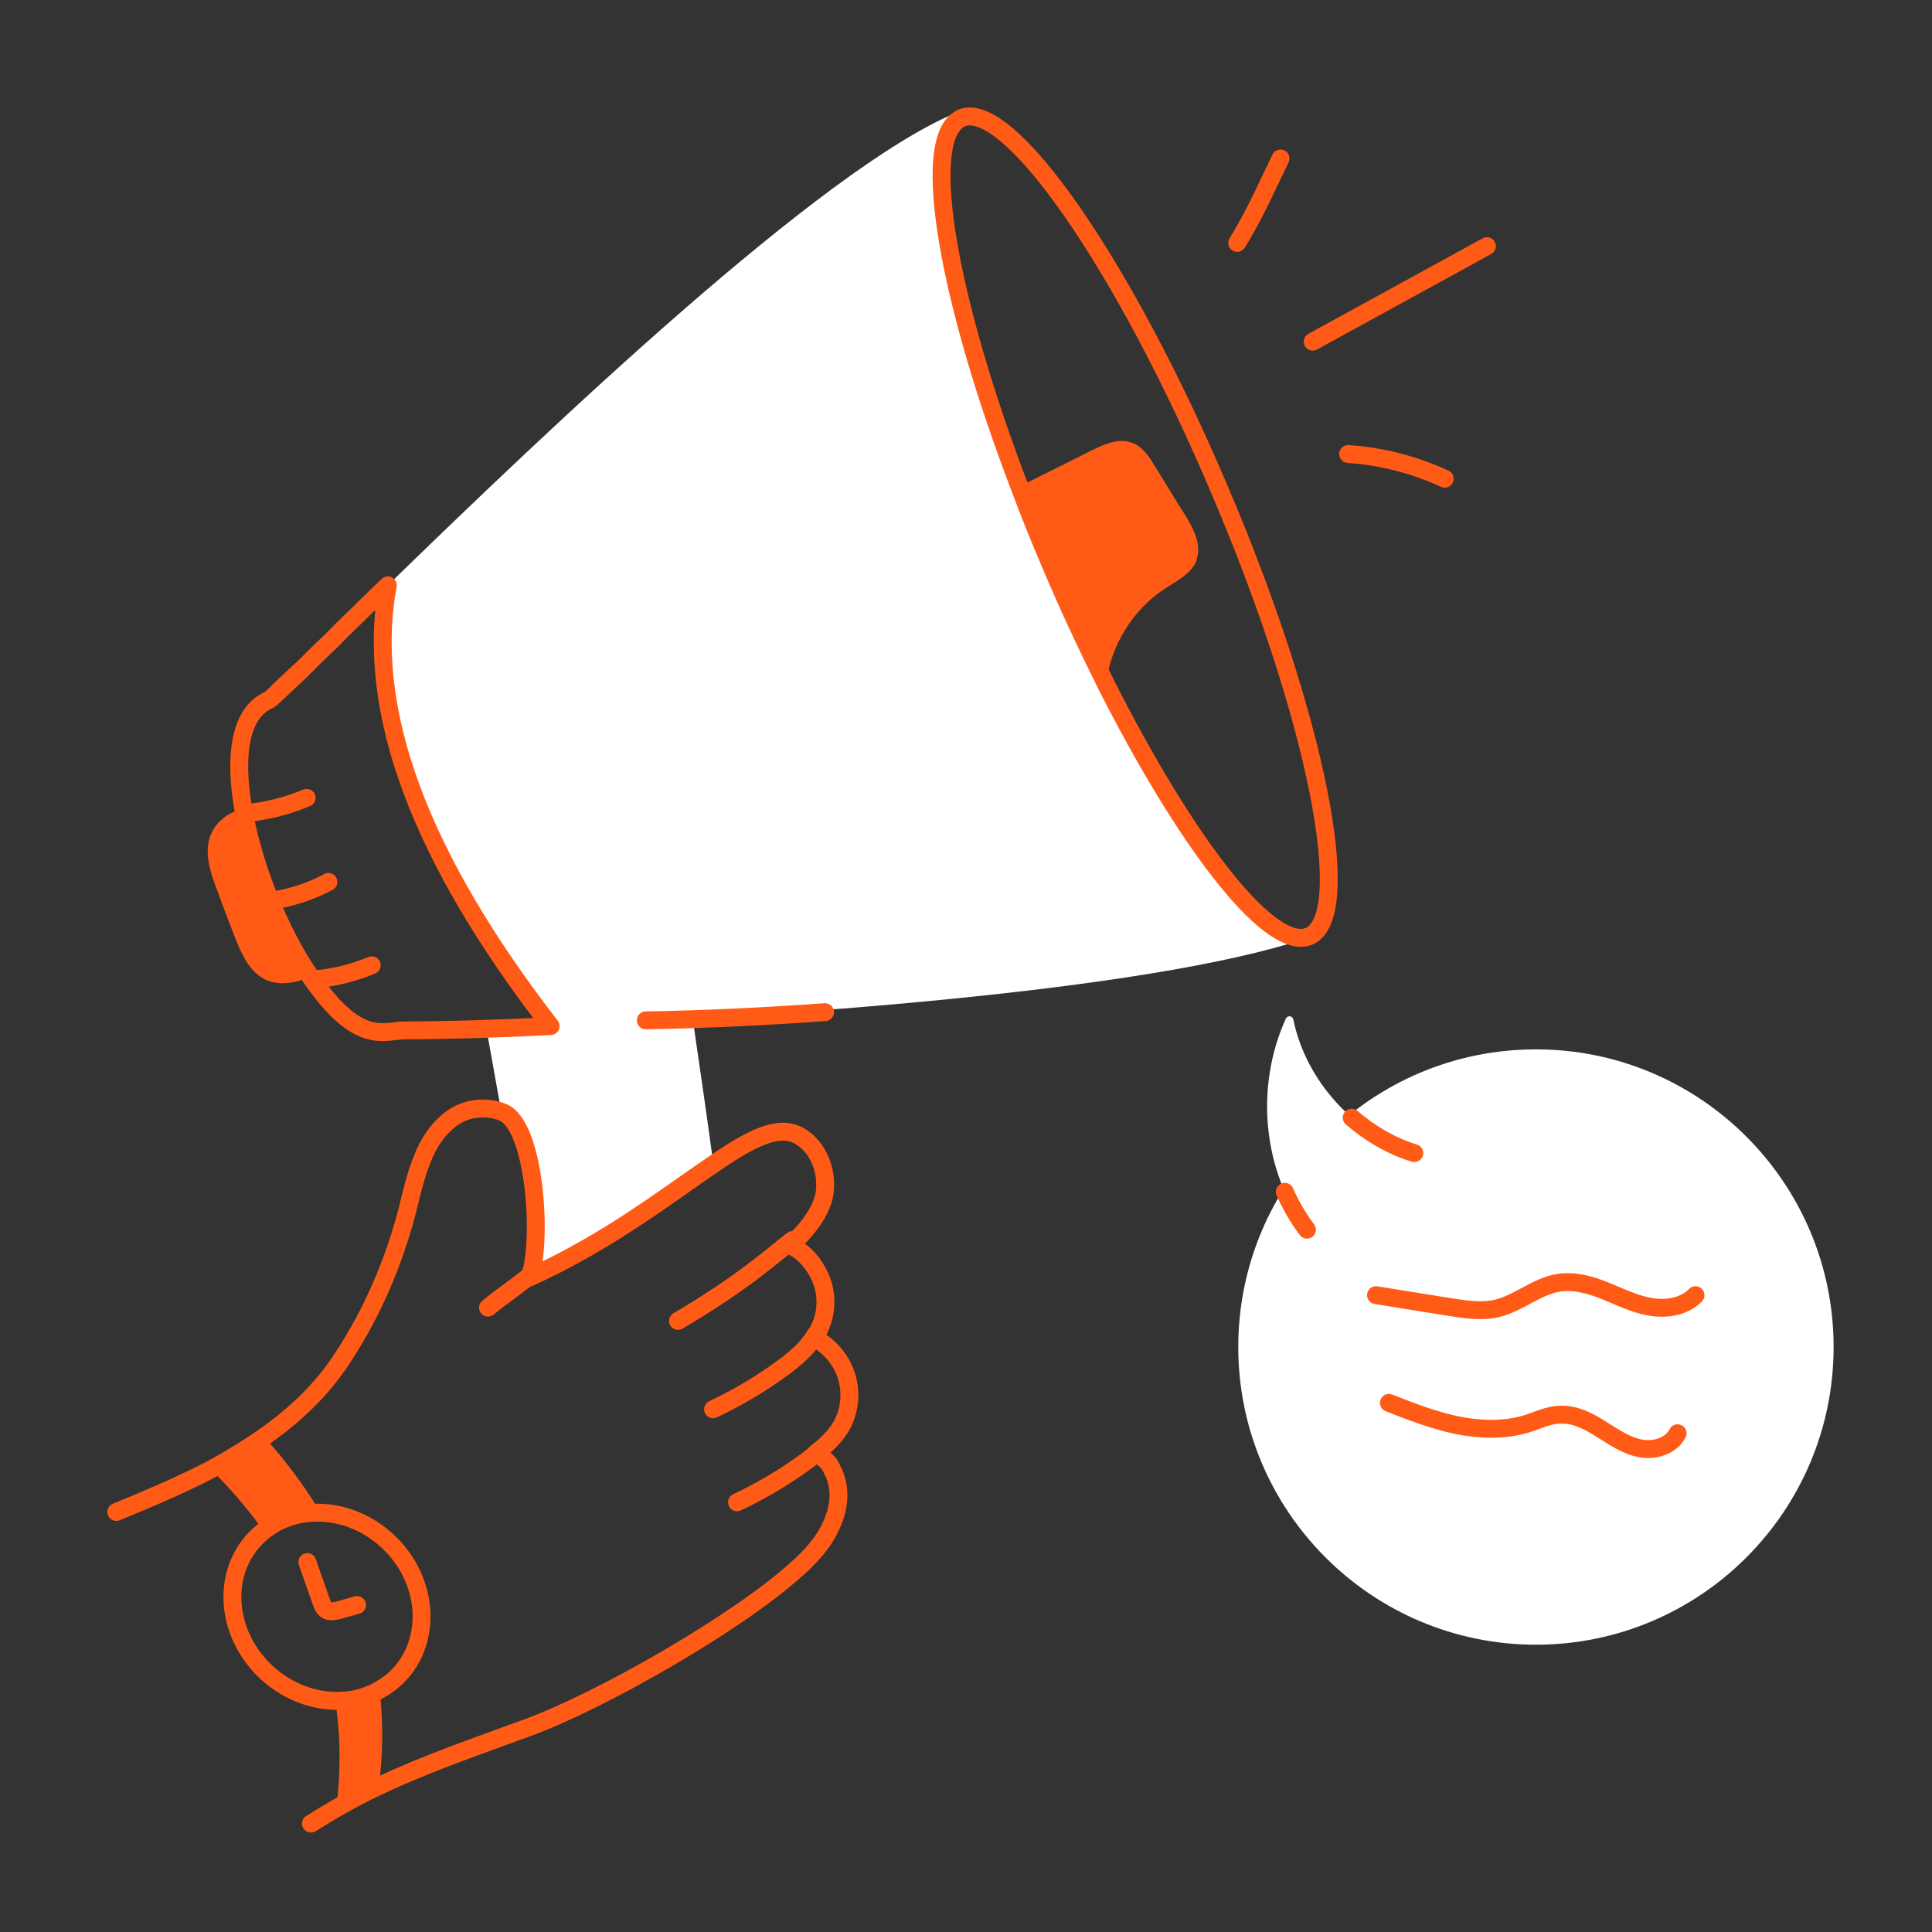 <svg width="54" height="54" viewBox="0 0 54 54" fill="none" xmlns="http://www.w3.org/2000/svg">
<rect x="0" y="0" width="54" height="54" fill="#333333" stroke="none"/>
<path d="M8.67 27.29C8.6 27.32 8.53 27.35 8.46 27.38C8.13 27.5 7.74 27.53 7.42 27.38C6.96 27.16 6.74 26.64 6.55 26.16C6.39 25.74 6.23 25.33 6.08 24.91C5.9 24.44 5.72 23.93 5.85 23.45C5.97 23.02 6.36 22.69 6.8 22.61C7.07 24.18 7.8 26.02 8.67 27.29Z" fill="#FF5B17"/>
<path d="M14.82 35.65C15.16 34.65 14.96 31.41 14.03 31.08C14.03 31.08 14.023 31.077 14.01 31.07C13.86 30.22 13.71 29.4 13.57 28.61C15.31 28.53 17.29 28.41 19.33 28.26C19.53 29.62 19.74 31.07 19.94 32.54C18.68 33.39 17.03 34.69 14.81 35.7C14.82 35.69 14.82 35.67 14.82 35.65Z" fill="white"/>
<path d="M3.25 42.26C4.13 41.9 5.03 41.52 5.9 41.07C6.41 40.79 6.91 40.49 7.38 40.16C8.24 39.56 9 38.84 9.57 37.96C10.39 36.72 11 35.31 11.38 33.85C11.5 33.38 11.6 32.9 11.79 32.43C11.96 31.97 12.23 31.55 12.64 31.25C13.03 30.97 13.55 30.91 14.01 31.07C14.01 31.07 14.017 31.073 14.03 31.08C14.96 31.41 15.16 34.65 14.82 35.65C14.82 35.67 14.82 35.69 14.81 35.7C17.03 34.69 18.68 33.39 19.94 32.54C21 31.81 21.78 31.41 22.36 31.76C22.85 32.05 23.1 32.66 23.06 33.23C23.02 34.04 22.08 34.81 22.08 34.81C22.13 34.83 22.18 34.85 22.23 34.88C22.62 35.12 22.9 35.53 23.02 35.97C23.13 36.42 23.06 36.89 22.83 37.27C22.83 37.28 22.82 37.29 22.81 37.31L22.75 37.4C22.75 37.4 22.85 37.43 22.89 37.47C23.28 37.72 23.58 38.11 23.69 38.57C23.8 39.02 23.73 39.51 23.49 39.9C23.35 40.13 23.16 40.32 22.95 40.5L22.91 40.53C22.91 40.53 22.84 40.59 22.8 40.62C22.8 40.62 23.16 40.79 23.26 41.08C23.52 41.55 23.47 42.13 23.24 42.62C23.03 43.11 22.65 43.52 22.25 43.87C20.6 45.36 16.85 47.51 14.77 48.28C13.36 48.8 11.94 49.28 10.59 49.92C10.18 50.11 9.79 50.32 9.4 50.54C9.16 50.68 8.93 50.82 8.69 50.97" stroke="#FF5B17" stroke-width="0.5" stroke-linecap="round" stroke-linejoin="round"/>
<path d="M22.15 34.66C21.59 35.09 20.8 35.83 18.95 36.92Z" fill="white"/>
<path d="M22.15 34.66C21.59 35.09 20.8 35.83 18.95 36.92" stroke="#FF5B17" stroke-width="0.5" stroke-linecap="round" stroke-linejoin="round"/>
<path d="M22.9 40.55C22.8 40.64 22.69 40.72 22.59 40.8C21.97 41.26 21.3 41.66 20.6 41.99" fill="white"/>
<path d="M22.9 40.55C22.8 40.64 22.69 40.72 22.59 40.8C21.97 41.26 21.3 41.66 20.6 41.99" stroke="#FF5B17" stroke-width="0.5" stroke-linecap="round" stroke-linejoin="round"/>
<path d="M22.78 37.32C22.78 37.32 22.77 37.35 22.76 37.36C22.55 37.7 22.24 37.96 21.92 38.2C21.3 38.66 20.63 39.06 19.93 39.39" fill="white"/>
<path d="M22.78 37.32C22.78 37.32 22.77 37.35 22.76 37.36C22.55 37.7 22.24 37.96 21.92 38.2C21.3 38.66 20.63 39.06 19.93 39.39" stroke="#FF5B17" stroke-width="0.5" stroke-linecap="round" stroke-linejoin="round"/>
<path d="M14.81 35.65C14.4 35.99 14.05 36.21 13.64 36.55" stroke="#FF5B17" stroke-width="0.5" stroke-linecap="round" stroke-linejoin="round"/>
<path d="M7.38 40.16C7.98 40.82 8.51 41.53 8.96 42.28H8.87C8.28 42.28 7.77 42.47 7.37 42.79C6.94 42.19 6.45 41.62 5.9 41.07C6.41 40.79 6.91 40.49 7.38 40.16Z" fill="#FF5B17"/>
<path d="M10.59 49.92L9.4 50.55C9.53 49.49 9.52 48.49 9.37 47.54H9.42C9.87 47.54 10.27 47.43 10.61 47.23C10.71 48.11 10.71 49.01 10.59 49.92Z" fill="#FF5B17"/>
<path d="M11.77 44.91C11.87 45.92 11.4 46.8 10.61 47.23C10.27 47.43 9.87 47.54 9.42 47.54H9.37C7.93 47.51 6.66 46.34 6.51 44.91C6.42 44.04 6.76 43.27 7.37 42.79C7.77 42.47 8.28 42.28 8.87 42.28H8.96C10.38 42.33 11.62 43.49 11.77 44.91Z" stroke="#FF5B17" stroke-width="0.5" stroke-linecap="round" stroke-linejoin="round"/>
<path d="M8.59 43.66C8.72 44.03 8.85 44.4 8.98 44.77C9.01 44.86 9.05 44.96 9.14 45.01C9.23 45.06 9.35 45.03 9.45 45.01L9.98 44.86" stroke="#FF5B17" stroke-width="0.5" stroke-linecap="round" stroke-linejoin="round"/>
<path d="M36.5 26.23C31.98 27.74 21.4 28.43 15.39 28.68C11.77 24 10.19 19.88 10.84 16.36C15.4 11.92 22.99 4.7 26.71 3.16L26.79 3.35C25.74 4.02 26.49 8.37 28.52 13.67C28.77 14.34 29.05 15.04 29.35 15.74C29.85 16.93 30.39 18.07 30.91 19.12C33.12 23.49 35.38 26.44 36.49 26.2V26.23H36.5Z" fill="white"/>
<path d="M15.39 28.68C13.42 28.78 11.93 28.8 11.31 28.8C10.74 28.8 10.02 29.27 8.67 27.29C7.8 26.02 7.07 24.18 6.8 22.61C6.54 21.14 6.7 19.9 7.53 19.56C7.61 19.5 7.68 19.42 7.78 19.33C7.96 19.16 8.18 18.95 8.44 18.71C8.69 18.46 8.97 18.18 9.28 17.89C9.43 17.74 9.58 17.58 9.75 17.42C9.92 17.26 10.09 17.09 10.27 16.91C10.27 16.91 10.27 16.9 10.29 16.9C10.47 16.72 10.65 16.54 10.84 16.36C10.19 19.88 11.77 24 15.39 28.68Z" stroke="#FF5B17" stroke-width="0.5" stroke-linecap="round" stroke-linejoin="round"/>
<path d="M8.44 18.71C8.18 18.95 7.96 19.16 7.78 19.33C7.96 19.15 8.19 18.94 8.44 18.71Z" stroke="#FF5B17" stroke-width="0.5" stroke-linecap="round" stroke-linejoin="round"/>
<path d="M36.59 26.17C36.59 26.17 36.52 26.19 36.49 26.2C35.38 26.44 33.12 23.49 30.91 19.12C30.39 18.07 29.85 16.93 29.35 15.74C29.05 15.04 28.77 14.34 28.52 13.67C26.49 8.37 25.74 4.02 26.79 3.35C26.81 3.33 26.84 3.31 26.87 3.3C28.19 2.74 31.42 7.4 34.1 13.72C36.79 20.03 37.9 25.6 36.59 26.17Z" stroke="#FF5B17" stroke-width="0.5" stroke-linecap="round" stroke-linejoin="round"/>
<path d="M33.45 15.65C33.31 16.03 32.9 16.23 32.55 16.46C31.65 17.05 31.05 18.05 30.91 19.11C30.39 18.06 29.85 16.93 29.35 15.74C29.05 15.04 28.77 14.34 28.52 13.66C28.52 13.63 28.54 13.6 28.55 13.57C29.2 13.25 29.85 12.92 30.49 12.6C30.85 12.42 31.27 12.23 31.65 12.38C31.95 12.49 32.13 12.78 32.29 13.05C32.57 13.49 32.83 13.94 33.11 14.37C33.35 14.76 33.6 15.22 33.44 15.65H33.45Z" fill="#FF5B17"/>
<path d="M18.05 28.52C19.72 28.49 21.39 28.41 23.06 28.29" stroke="#FF5B17" stroke-width="0.5" stroke-linecap="round" stroke-linejoin="round"/>
<path d="M6.83 22.73C7.43 22.68 8.02 22.53 8.57 22.3" stroke="#FF5B17" stroke-width="0.5" stroke-linecap="round" stroke-linejoin="round"/>
<path d="M8.79 27.37C9.34 27.33 9.88 27.19 10.39 26.98" stroke="#FF5B17" stroke-width="0.5" stroke-linecap="round" stroke-linejoin="round"/>
<path d="M7.55 25.18C8.12 25.1 8.68 24.92 9.18 24.65" stroke="#FF5B17" stroke-width="0.5" stroke-linecap="round" stroke-linejoin="round"/>
<path d="M34.58 6.79C35.07 6 35.41 5.21 35.79 4.43" stroke="#FF5B17" stroke-width="0.5" stroke-linecap="round" stroke-linejoin="round"/>
<path d="M36.69 9.55C38.31 8.66 39.94 7.77 41.56 6.88" stroke="#FF5B17" stroke-width="0.5" stroke-linecap="round" stroke-linejoin="round"/>
<path d="M37.68 12.69C38.61 12.75 39.53 12.99 40.38 13.38" stroke="#FF5B17" stroke-width="0.5" stroke-linecap="round" stroke-linejoin="round"/>
<path d="M42.93 29.33C38.33 29.33 34.61 33.06 34.61 37.65C34.61 42.24 38.34 45.97 42.93 45.97C47.52 45.97 51.25 42.24 51.25 37.65C51.25 33.06 47.52 29.33 42.93 29.33Z" fill="white"/>
<path d="M36.53 34.37C35.28 32.71 35.08 30.36 35.94 28.47C35.99 28.37 36.13 28.39 36.15 28.5C36.5 30.21 37.86 31.7 39.53 32.23" fill="white"/>
<path d="M37.78 31.24C38.29 31.68 38.88 32.03 39.53 32.23" stroke="#FF5B17" stroke-width="0.5" stroke-linecap="round" stroke-linejoin="round"/>
<path d="M36.53 34.37C36.28 34.04 36.08 33.69 35.91 33.31" stroke="#FF5B17" stroke-width="0.5" stroke-linecap="round" stroke-linejoin="round"/>
<path d="M47.39 36.2C47.08 36.52 46.59 36.6 46.15 36.53C45.71 36.46 45.31 36.26 44.89 36.09C44.48 35.92 44.03 35.79 43.59 35.85C42.96 35.94 42.46 36.42 41.84 36.57C41.41 36.67 40.95 36.6 40.51 36.53C39.83 36.42 39.14 36.31 38.46 36.2" stroke="#FF5B17" stroke-width="0.5" stroke-linecap="round" stroke-linejoin="round"/>
<path d="M46.89 40.06C46.71 40.42 46.24 40.56 45.84 40.48C45.44 40.4 45.1 40.16 44.76 39.95C44.42 39.73 44.04 39.53 43.63 39.54C43.29 39.54 42.98 39.7 42.66 39.8C42.03 39.99 41.34 39.96 40.7 39.83C40.05 39.69 39.43 39.45 38.82 39.21" stroke="#FF5B17" stroke-width="0.5" stroke-linecap="round" stroke-linejoin="round"/>
</svg>
